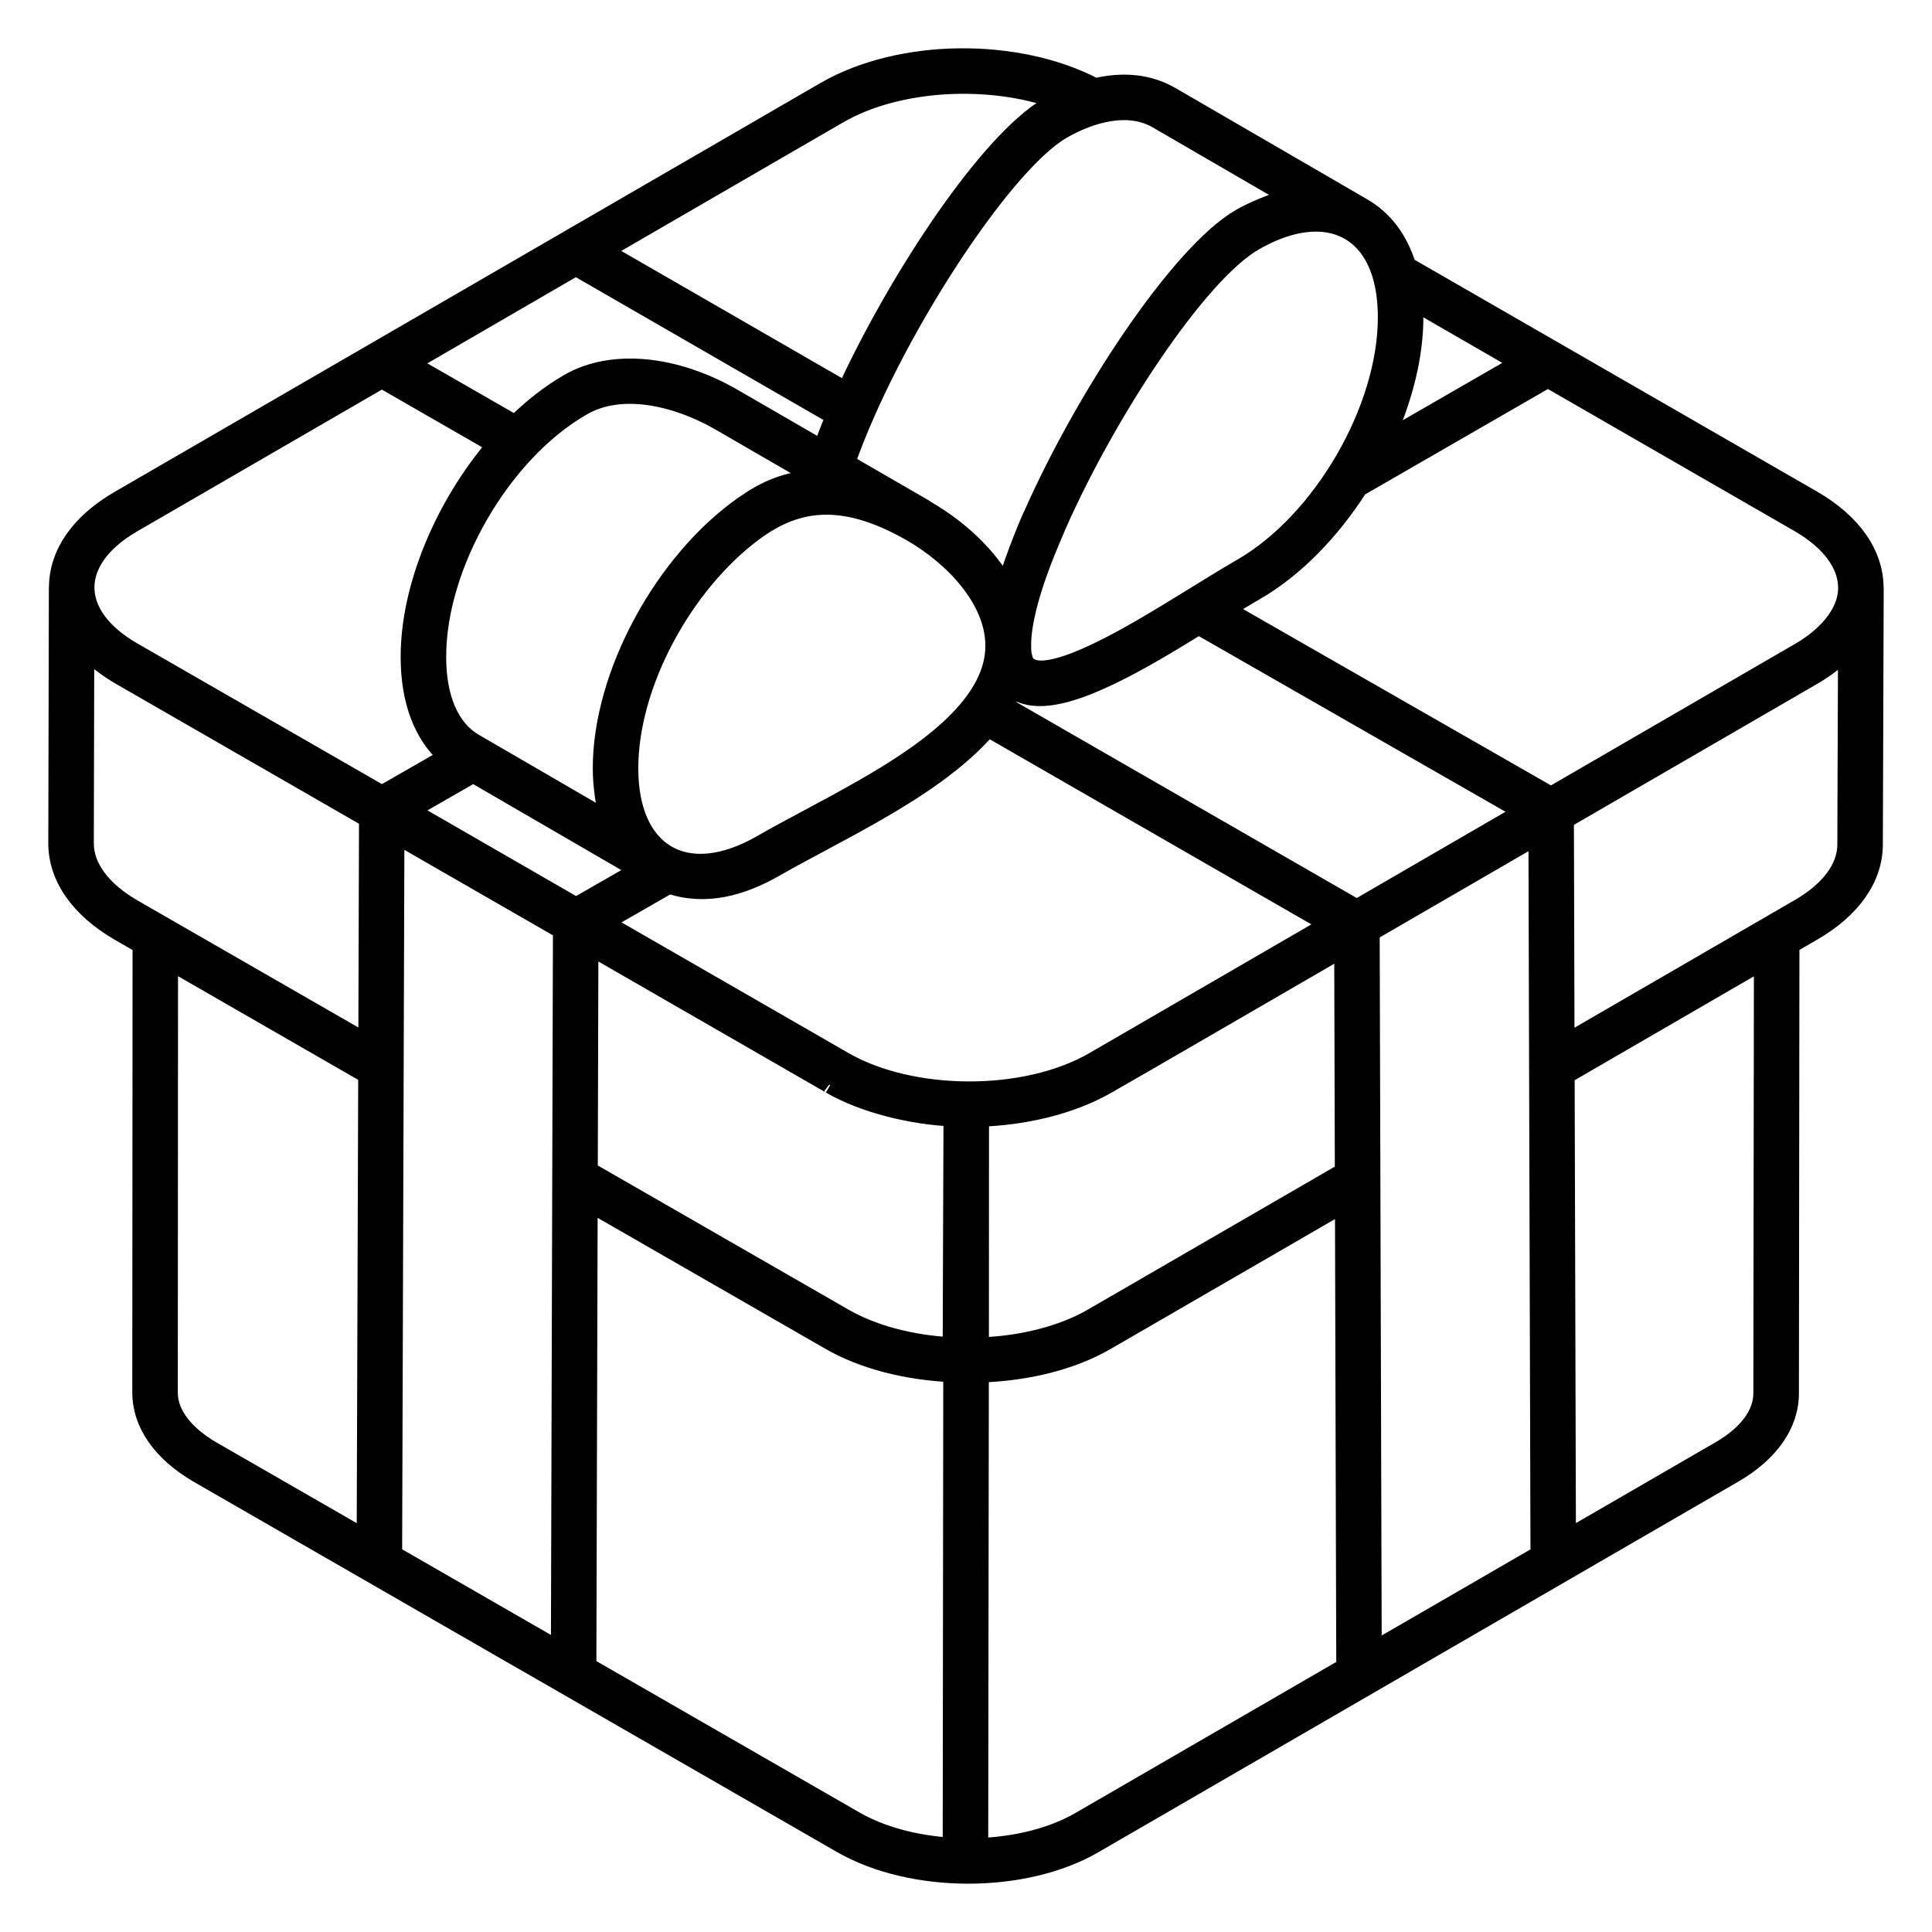 <svg width="34" height="34" viewBox="0 0 34 34" fill="none" xmlns="http://www.w3.org/2000/svg">
<g id="Group">
<g id="Vector">
<mask id="path-1-outside-1_5135_236" maskUnits="userSpaceOnUse" x="0" y="0" width="34" height="34" fill="black">
<rect fill="white" width="34" height="34"/>
<path d="M31.908 8.784L24.77 4.673C24.632 4.23 24.379 3.859 23.968 3.627L20.613 1.68C20.228 1.456 19.769 1.408 19.275 1.526C17.902 0.805 15.84 0.824 14.515 1.59C9.754 4.348 6.5 6.232 2.086 8.79C1.398 9.19 1.018 9.734 1.012 10.324C1.012 10.328 1.01 10.331 1.01 10.335L1 14.841C1 15.442 1.388 15.998 2.092 16.407L2.483 16.632L2.478 24.505C2.478 25.055 2.832 25.565 3.475 25.942C17.336 33.922 -0.439 23.689 14.812 32.467C16.071 33.184 18.041 33.171 19.255 32.466L30.522 25.941C31.157 25.571 31.508 25.067 31.508 24.52L31.517 16.631L31.903 16.407C32.601 16.004 32.985 15.455 32.985 14.861L33 10.358C33 10.356 33 10.354 33 10.352C33 10.351 33 10.351 33 10.351C33 10.347 32.998 10.344 32.998 10.341C32.995 9.744 32.609 9.191 31.908 8.784ZM32.498 10.347C32.497 10.822 32.078 11.224 31.667 11.46L27.295 13.995L21.582 10.723C21.763 10.611 21.939 10.505 22.096 10.414C22.792 10.014 23.428 9.354 23.918 8.589L27.241 6.673L31.657 9.217C32.199 9.532 32.498 9.933 32.498 10.347ZM10.134 4.705L14.679 7.326C14.597 7.521 14.526 7.707 14.46 7.889L12.915 6.995C11.875 6.393 10.758 6.292 10.005 6.728C9.675 6.917 9.36 7.166 9.066 7.455L7.221 6.395C7.271 6.365 10.325 4.595 10.134 4.705ZM24.398 5.574C24.403 7.191 23.258 9.168 21.846 9.981C21.343 10.271 20.688 10.698 20.057 11.061C19.579 11.336 18.202 12.113 18.029 11.608C18.013 11.539 17.996 11.525 17.996 11.364C17.993 10.57 18.593 9.32 18.616 9.244C19.49 7.265 21.089 4.828 22.079 4.259C23.348 3.528 24.394 4.016 24.398 5.574ZM26.738 6.386L24.377 7.747C24.706 7.028 24.901 6.27 24.899 5.573C24.899 5.485 24.893 5.402 24.887 5.318L26.738 6.386ZM27.084 27.353L24.166 29.042L24.13 16.411C29.96 13.032 23.449 16.806 27.048 14.72L27.084 27.353ZM19.244 18.664C18.022 19.369 16.036 19.339 14.861 18.664L10.637 16.232L11.777 15.578C12.418 15.796 13.06 15.616 13.652 15.275C14.088 15.024 14.852 14.634 15.439 14.296C16.13 13.899 16.879 13.411 17.387 12.819L23.378 16.267C23.199 16.37 19.076 18.762 19.244 18.664ZM23.877 15.977L17.683 12.412C17.738 12.322 17.786 12.229 17.828 12.135C17.844 12.146 17.857 12.162 17.874 12.172C17.994 12.241 18.135 12.276 18.302 12.276C18.751 12.276 19.387 12.024 20.308 11.494C20.573 11.341 20.838 11.18 21.096 11.021L26.795 14.285C26.744 14.315 23.686 16.087 23.877 15.977ZM15.189 13.863C14.572 14.218 13.887 14.562 13.402 14.842C12.064 15.613 11.083 15 11.083 13.527C11.079 12.051 12.037 10.284 13.279 9.366C13.991 8.841 14.796 8.67 16.033 9.379C16.752 9.792 17.491 10.545 17.491 11.366C17.491 12.451 16.142 13.315 15.189 13.863ZM10.255 7.162C10.957 6.755 11.945 7.012 12.664 7.428L14.375 8.418C13.834 8.438 13.458 8.618 13.099 8.867C13.099 8.868 13.098 8.868 13.098 8.868C13.096 8.869 13.094 8.871 13.092 8.872C11.68 9.854 10.577 11.864 10.582 13.528C10.582 13.842 10.64 14.209 10.709 14.43L8.36 13.066C7.936 12.825 7.702 12.292 7.702 11.565C7.697 9.945 8.842 7.969 10.255 7.162ZM8.328 13.626L11.234 15.313L10.138 15.942L7.222 14.261L8.328 13.626ZM6.927 27.352C6.931 26.058 6.912 32.039 6.967 14.697L9.881 16.374C9.868 21.035 9.859 24.276 9.845 29.031L6.927 27.352ZM10.381 16.662C10.431 16.691 14.894 19.26 14.61 19.097C15.217 19.448 16.055 19.64 16.754 19.674C16.753 19.724 16.739 23.952 16.74 23.683C16.026 23.645 15.362 23.468 14.851 23.174L10.37 20.597L10.381 16.662ZM17.255 19.678C17.989 19.653 18.8 19.482 19.455 19.116C19.906 18.862 22.519 17.343 23.63 16.7L23.641 20.617L19.224 23.174C18.702 23.477 17.995 23.659 17.253 23.686C17.253 23.191 17.255 19.454 17.255 19.678ZM20.361 2.112L22.707 3.474C22.427 3.535 22.04 3.7 21.824 3.825C20.756 4.444 19.092 6.96 18.168 9.043C18.137 9.093 17.853 9.769 17.691 10.305C17.404 9.796 16.928 9.324 16.309 8.963C16.304 8.96 16.302 8.955 16.297 8.952C16.292 8.95 16.288 8.947 16.284 8.944L14.901 8.144C15.664 5.964 17.633 2.912 18.693 2.297C19.202 2.004 19.855 1.819 20.361 2.112ZM14.766 2.022C15.806 1.422 17.416 1.34 18.615 1.775C18.558 1.804 18.5 1.831 18.442 1.864C17.396 2.471 15.812 4.854 14.883 6.866L10.634 4.416L14.766 2.022ZM2.338 9.222L6.72 6.683L8.715 7.83C7.814 8.884 7.198 10.32 7.201 11.566C7.201 12.339 7.435 12.946 7.861 13.318L6.721 13.972L2.352 11.459C1.228 10.816 1.241 9.859 2.338 9.222ZM1.501 14.841L1.509 11.445C1.645 11.585 1.881 11.769 2.102 11.897L6.468 14.41L6.456 18.341L2.343 15.975C1.8 15.659 1.501 15.257 1.501 14.841ZM2.979 24.506L2.983 16.92L6.454 18.917L6.427 27.064L3.727 25.51C3.244 25.227 2.979 24.871 2.979 24.506ZM10.345 29.319L10.368 21.173L14.601 23.607C15.188 23.944 15.945 24.137 16.75 24.175L16.74 32.49C16.102 32.45 15.513 32.29 15.062 32.033L10.345 29.319ZM19.003 32.034C18.534 32.306 17.916 32.468 17.241 32.496C17.256 21.099 17.251 25.03 17.252 24.18C18.089 24.152 18.872 23.957 19.475 23.607L23.643 21.194L23.666 29.334L19.003 32.034ZM31.006 24.52C31.006 24.881 30.745 25.233 30.27 25.509L27.584 27.064L27.561 18.924L31.016 16.921L31.006 24.52ZM32.484 14.861C32.484 15.269 32.189 15.665 31.652 15.974L27.559 18.346L27.548 14.43L31.919 11.897C32.127 11.776 32.354 11.601 32.496 11.46L32.484 14.861Z"/>
</mask>
<path d="M31.908 8.784L24.77 4.673C24.632 4.23 24.379 3.859 23.968 3.627L20.613 1.68C20.228 1.456 19.769 1.408 19.275 1.526C17.902 0.805 15.84 0.824 14.515 1.59C9.754 4.348 6.5 6.232 2.086 8.79C1.398 9.19 1.018 9.734 1.012 10.324C1.012 10.328 1.01 10.331 1.01 10.335L1 14.841C1 15.442 1.388 15.998 2.092 16.407L2.483 16.632L2.478 24.505C2.478 25.055 2.832 25.565 3.475 25.942C17.336 33.922 -0.439 23.689 14.812 32.467C16.071 33.184 18.041 33.171 19.255 32.466L30.522 25.941C31.157 25.571 31.508 25.067 31.508 24.52L31.517 16.631L31.903 16.407C32.601 16.004 32.985 15.455 32.985 14.861L33 10.358C33 10.356 33 10.354 33 10.352C33 10.351 33 10.351 33 10.351C33 10.347 32.998 10.344 32.998 10.341C32.995 9.744 32.609 9.191 31.908 8.784ZM32.498 10.347C32.497 10.822 32.078 11.224 31.667 11.46L27.295 13.995L21.582 10.723C21.763 10.611 21.939 10.505 22.096 10.414C22.792 10.014 23.428 9.354 23.918 8.589L27.241 6.673L31.657 9.217C32.199 9.532 32.498 9.933 32.498 10.347ZM10.134 4.705L14.679 7.326C14.597 7.521 14.526 7.707 14.46 7.889L12.915 6.995C11.875 6.393 10.758 6.292 10.005 6.728C9.675 6.917 9.36 7.166 9.066 7.455L7.221 6.395C7.271 6.365 10.325 4.595 10.134 4.705ZM24.398 5.574C24.403 7.191 23.258 9.168 21.846 9.981C21.343 10.271 20.688 10.698 20.057 11.061C19.579 11.336 18.202 12.113 18.029 11.608C18.013 11.539 17.996 11.525 17.996 11.364C17.993 10.57 18.593 9.32 18.616 9.244C19.49 7.265 21.089 4.828 22.079 4.259C23.348 3.528 24.394 4.016 24.398 5.574ZM26.738 6.386L24.377 7.747C24.706 7.028 24.901 6.27 24.899 5.573C24.899 5.485 24.893 5.402 24.887 5.318L26.738 6.386ZM27.084 27.353L24.166 29.042L24.13 16.411C29.96 13.032 23.449 16.806 27.048 14.72L27.084 27.353ZM19.244 18.664C18.022 19.369 16.036 19.339 14.861 18.664L10.637 16.232L11.777 15.578C12.418 15.796 13.06 15.616 13.652 15.275C14.088 15.024 14.852 14.634 15.439 14.296C16.13 13.899 16.879 13.411 17.387 12.819L23.378 16.267C23.199 16.37 19.076 18.762 19.244 18.664ZM23.877 15.977L17.683 12.412C17.738 12.322 17.786 12.229 17.828 12.135C17.844 12.146 17.857 12.162 17.874 12.172C17.994 12.241 18.135 12.276 18.302 12.276C18.751 12.276 19.387 12.024 20.308 11.494C20.573 11.341 20.838 11.18 21.096 11.021L26.795 14.285C26.744 14.315 23.686 16.087 23.877 15.977ZM15.189 13.863C14.572 14.218 13.887 14.562 13.402 14.842C12.064 15.613 11.083 15 11.083 13.527C11.079 12.051 12.037 10.284 13.279 9.366C13.991 8.841 14.796 8.67 16.033 9.379C16.752 9.792 17.491 10.545 17.491 11.366C17.491 12.451 16.142 13.315 15.189 13.863ZM10.255 7.162C10.957 6.755 11.945 7.012 12.664 7.428L14.375 8.418C13.834 8.438 13.458 8.618 13.099 8.867C13.099 8.868 13.098 8.868 13.098 8.868C13.096 8.869 13.094 8.871 13.092 8.872C11.68 9.854 10.577 11.864 10.582 13.528C10.582 13.842 10.64 14.209 10.709 14.43L8.36 13.066C7.936 12.825 7.702 12.292 7.702 11.565C7.697 9.945 8.842 7.969 10.255 7.162ZM8.328 13.626L11.234 15.313L10.138 15.942L7.222 14.261L8.328 13.626ZM6.927 27.352C6.931 26.058 6.912 32.039 6.967 14.697L9.881 16.374C9.868 21.035 9.859 24.276 9.845 29.031L6.927 27.352ZM10.381 16.662C10.431 16.691 14.894 19.26 14.61 19.097C15.217 19.448 16.055 19.64 16.754 19.674C16.753 19.724 16.739 23.952 16.74 23.683C16.026 23.645 15.362 23.468 14.851 23.174L10.37 20.597L10.381 16.662ZM17.255 19.678C17.989 19.653 18.8 19.482 19.455 19.116C19.906 18.862 22.519 17.343 23.63 16.7L23.641 20.617L19.224 23.174C18.702 23.477 17.995 23.659 17.253 23.686C17.253 23.191 17.255 19.454 17.255 19.678ZM20.361 2.112L22.707 3.474C22.427 3.535 22.04 3.7 21.824 3.825C20.756 4.444 19.092 6.96 18.168 9.043C18.137 9.093 17.853 9.769 17.691 10.305C17.404 9.796 16.928 9.324 16.309 8.963C16.304 8.96 16.302 8.955 16.297 8.952C16.292 8.95 16.288 8.947 16.284 8.944L14.901 8.144C15.664 5.964 17.633 2.912 18.693 2.297C19.202 2.004 19.855 1.819 20.361 2.112ZM14.766 2.022C15.806 1.422 17.416 1.34 18.615 1.775C18.558 1.804 18.5 1.831 18.442 1.864C17.396 2.471 15.812 4.854 14.883 6.866L10.634 4.416L14.766 2.022ZM2.338 9.222L6.72 6.683L8.715 7.83C7.814 8.884 7.198 10.32 7.201 11.566C7.201 12.339 7.435 12.946 7.861 13.318L6.721 13.972L2.352 11.459C1.228 10.816 1.241 9.859 2.338 9.222ZM1.501 14.841L1.509 11.445C1.645 11.585 1.881 11.769 2.102 11.897L6.468 14.41L6.456 18.341L2.343 15.975C1.8 15.659 1.501 15.257 1.501 14.841ZM2.979 24.506L2.983 16.92L6.454 18.917L6.427 27.064L3.727 25.51C3.244 25.227 2.979 24.871 2.979 24.506ZM10.345 29.319L10.368 21.173L14.601 23.607C15.188 23.944 15.945 24.137 16.75 24.175L16.74 32.49C16.102 32.45 15.513 32.29 15.062 32.033L10.345 29.319ZM19.003 32.034C18.534 32.306 17.916 32.468 17.241 32.496C17.256 21.099 17.251 25.03 17.252 24.18C18.089 24.152 18.872 23.957 19.475 23.607L23.643 21.194L23.666 29.334L19.003 32.034ZM31.006 24.52C31.006 24.881 30.745 25.233 30.27 25.509L27.584 27.064L27.561 18.924L31.016 16.921L31.006 24.52ZM32.484 14.861C32.484 15.269 32.189 15.665 31.652 15.974L27.559 18.346L27.548 14.43L31.919 11.897C32.127 11.776 32.354 11.601 32.496 11.46L32.484 14.861Z" fill="black"/>
<path d="M31.908 8.784L24.77 4.673C24.632 4.23 24.379 3.859 23.968 3.627L20.613 1.68C20.228 1.456 19.769 1.408 19.275 1.526C17.902 0.805 15.84 0.824 14.515 1.59C9.754 4.348 6.5 6.232 2.086 8.79C1.398 9.19 1.018 9.734 1.012 10.324C1.012 10.328 1.01 10.331 1.01 10.335L1 14.841C1 15.442 1.388 15.998 2.092 16.407L2.483 16.632L2.478 24.505C2.478 25.055 2.832 25.565 3.475 25.942C17.336 33.922 -0.439 23.689 14.812 32.467C16.071 33.184 18.041 33.171 19.255 32.466L30.522 25.941C31.157 25.571 31.508 25.067 31.508 24.52L31.517 16.631L31.903 16.407C32.601 16.004 32.985 15.455 32.985 14.861L33 10.358C33 10.356 33 10.354 33 10.352C33 10.351 33 10.351 33 10.351C33 10.347 32.998 10.344 32.998 10.341C32.995 9.744 32.609 9.191 31.908 8.784ZM32.498 10.347C32.497 10.822 32.078 11.224 31.667 11.46L27.295 13.995L21.582 10.723C21.763 10.611 21.939 10.505 22.096 10.414C22.792 10.014 23.428 9.354 23.918 8.589L27.241 6.673L31.657 9.217C32.199 9.532 32.498 9.933 32.498 10.347ZM10.134 4.705L14.679 7.326C14.597 7.521 14.526 7.707 14.46 7.889L12.915 6.995C11.875 6.393 10.758 6.292 10.005 6.728C9.675 6.917 9.36 7.166 9.066 7.455L7.221 6.395C7.271 6.365 10.325 4.595 10.134 4.705ZM24.398 5.574C24.403 7.191 23.258 9.168 21.846 9.981C21.343 10.271 20.688 10.698 20.057 11.061C19.579 11.336 18.202 12.113 18.029 11.608C18.013 11.539 17.996 11.525 17.996 11.364C17.993 10.57 18.593 9.32 18.616 9.244C19.49 7.265 21.089 4.828 22.079 4.259C23.348 3.528 24.394 4.016 24.398 5.574ZM26.738 6.386L24.377 7.747C24.706 7.028 24.901 6.27 24.899 5.573C24.899 5.485 24.893 5.402 24.887 5.318L26.738 6.386ZM27.084 27.353L24.166 29.042L24.13 16.411C29.96 13.032 23.449 16.806 27.048 14.72L27.084 27.353ZM19.244 18.664C18.022 19.369 16.036 19.339 14.861 18.664L10.637 16.232L11.777 15.578C12.418 15.796 13.06 15.616 13.652 15.275C14.088 15.024 14.852 14.634 15.439 14.296C16.13 13.899 16.879 13.411 17.387 12.819L23.378 16.267C23.199 16.37 19.076 18.762 19.244 18.664ZM23.877 15.977L17.683 12.412C17.738 12.322 17.786 12.229 17.828 12.135C17.844 12.146 17.857 12.162 17.874 12.172C17.994 12.241 18.135 12.276 18.302 12.276C18.751 12.276 19.387 12.024 20.308 11.494C20.573 11.341 20.838 11.18 21.096 11.021L26.795 14.285C26.744 14.315 23.686 16.087 23.877 15.977ZM15.189 13.863C14.572 14.218 13.887 14.562 13.402 14.842C12.064 15.613 11.083 15 11.083 13.527C11.079 12.051 12.037 10.284 13.279 9.366C13.991 8.841 14.796 8.67 16.033 9.379C16.752 9.792 17.491 10.545 17.491 11.366C17.491 12.451 16.142 13.315 15.189 13.863ZM10.255 7.162C10.957 6.755 11.945 7.012 12.664 7.428L14.375 8.418C13.834 8.438 13.458 8.618 13.099 8.867C13.099 8.868 13.098 8.868 13.098 8.868C13.096 8.869 13.094 8.871 13.092 8.872C11.68 9.854 10.577 11.864 10.582 13.528C10.582 13.842 10.64 14.209 10.709 14.43L8.36 13.066C7.936 12.825 7.702 12.292 7.702 11.565C7.697 9.945 8.842 7.969 10.255 7.162ZM8.328 13.626L11.234 15.313L10.138 15.942L7.222 14.261L8.328 13.626ZM6.927 27.352C6.931 26.058 6.912 32.039 6.967 14.697L9.881 16.374C9.868 21.035 9.859 24.276 9.845 29.031L6.927 27.352ZM10.381 16.662C10.431 16.691 14.894 19.26 14.61 19.097C15.217 19.448 16.055 19.64 16.754 19.674C16.753 19.724 16.739 23.952 16.74 23.683C16.026 23.645 15.362 23.468 14.851 23.174L10.37 20.597L10.381 16.662ZM17.255 19.678C17.989 19.653 18.8 19.482 19.455 19.116C19.906 18.862 22.519 17.343 23.63 16.7L23.641 20.617L19.224 23.174C18.702 23.477 17.995 23.659 17.253 23.686C17.253 23.191 17.255 19.454 17.255 19.678ZM20.361 2.112L22.707 3.474C22.427 3.535 22.04 3.7 21.824 3.825C20.756 4.444 19.092 6.96 18.168 9.043C18.137 9.093 17.853 9.769 17.691 10.305C17.404 9.796 16.928 9.324 16.309 8.963C16.304 8.96 16.302 8.955 16.297 8.952C16.292 8.95 16.288 8.947 16.284 8.944L14.901 8.144C15.664 5.964 17.633 2.912 18.693 2.297C19.202 2.004 19.855 1.819 20.361 2.112ZM14.766 2.022C15.806 1.422 17.416 1.34 18.615 1.775C18.558 1.804 18.5 1.831 18.442 1.864C17.396 2.471 15.812 4.854 14.883 6.866L10.634 4.416L14.766 2.022ZM2.338 9.222L6.72 6.683L8.715 7.83C7.814 8.884 7.198 10.32 7.201 11.566C7.201 12.339 7.435 12.946 7.861 13.318L6.721 13.972L2.352 11.459C1.228 10.816 1.241 9.859 2.338 9.222ZM1.501 14.841L1.509 11.445C1.645 11.585 1.881 11.769 2.102 11.897L6.468 14.41L6.456 18.341L2.343 15.975C1.8 15.659 1.501 15.257 1.501 14.841ZM2.979 24.506L2.983 16.92L6.454 18.917L6.427 27.064L3.727 25.51C3.244 25.227 2.979 24.871 2.979 24.506ZM10.345 29.319L10.368 21.173L14.601 23.607C15.188 23.944 15.945 24.137 16.75 24.175L16.74 32.49C16.102 32.45 15.513 32.29 15.062 32.033L10.345 29.319ZM19.003 32.034C18.534 32.306 17.916 32.468 17.241 32.496C17.256 21.099 17.251 25.03 17.252 24.18C18.089 24.152 18.872 23.957 19.475 23.607L23.643 21.194L23.666 29.334L19.003 32.034ZM31.006 24.52C31.006 24.881 30.745 25.233 30.27 25.509L27.584 27.064L27.561 18.924L31.016 16.921L31.006 24.52ZM32.484 14.861C32.484 15.269 32.189 15.665 31.652 15.974L27.559 18.346L27.548 14.43L31.919 11.897C32.127 11.776 32.354 11.601 32.496 11.46L32.484 14.861Z" stroke="black" stroke-width="0.3" mask="url(#path-1-outside-1_5135_236)"/>
</g>
</g>
</svg>
